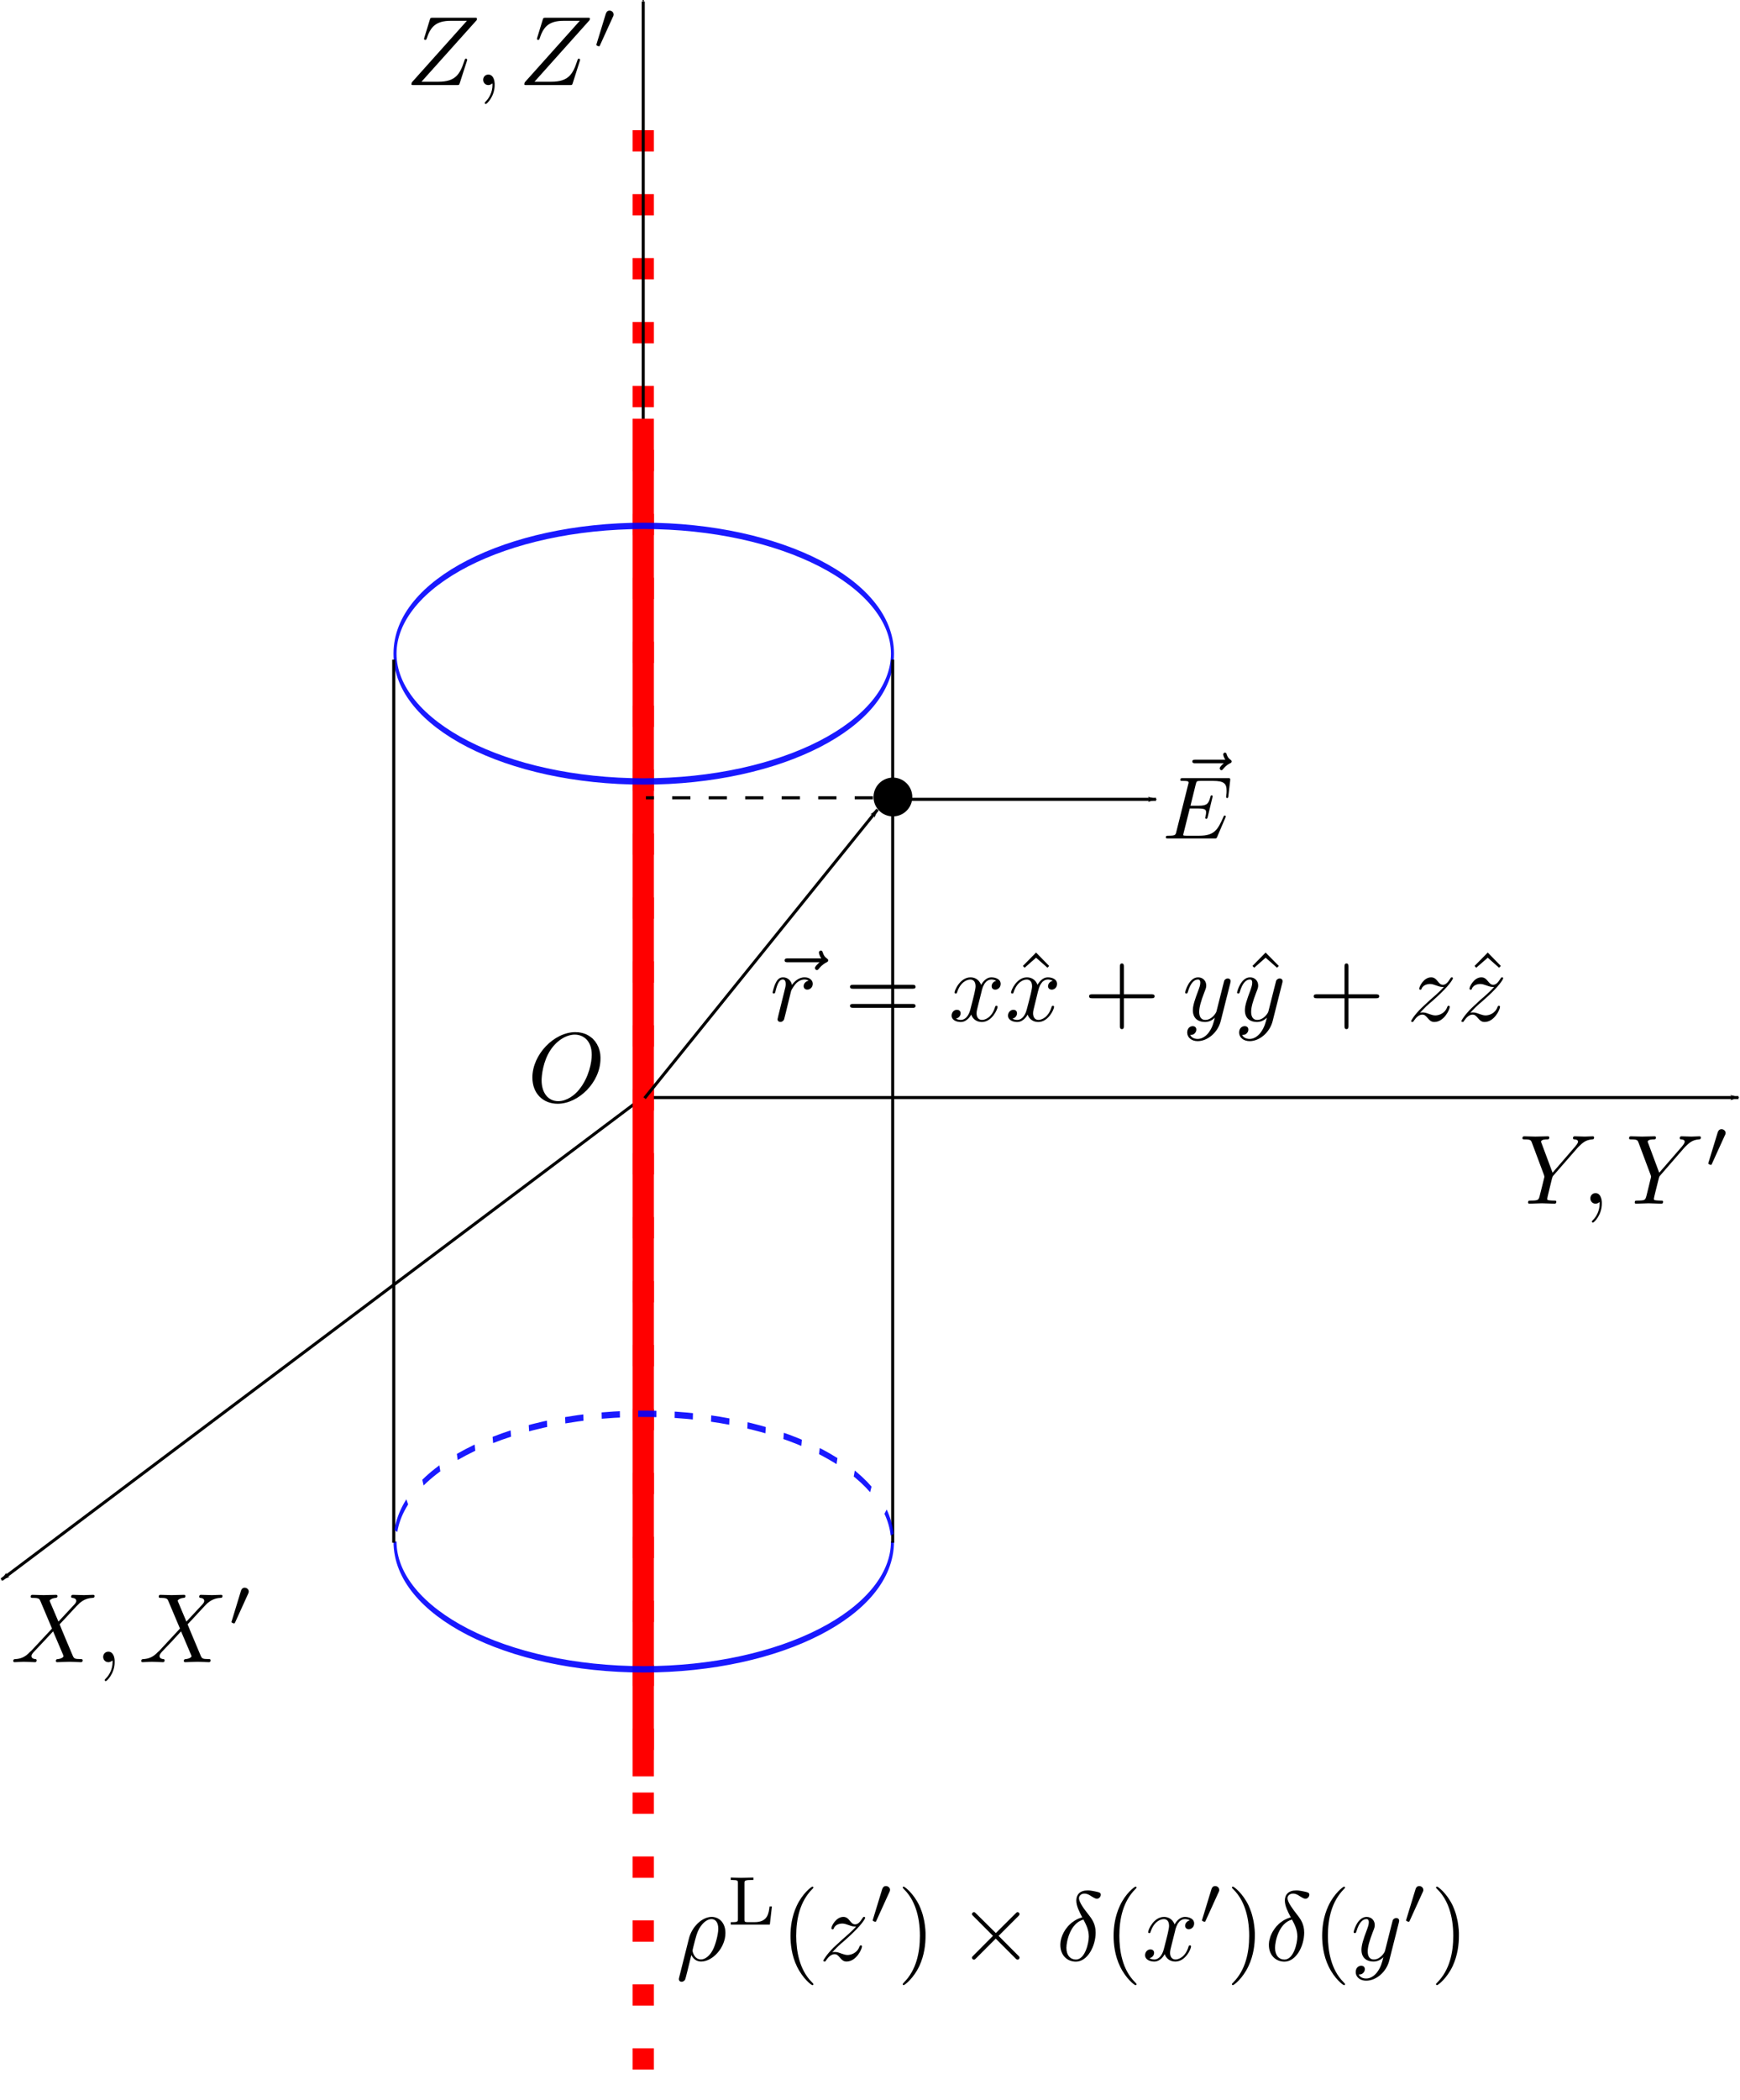 <?xml version="1.0"?>
<svg
    xmlns:rdf="http://www.w3.org/1999/02/22-rdf-syntax-ns#"
    xmlns="http://www.w3.org/2000/svg"
    xmlns:ns0="http://www.iki.fi/pav/software/textext/"
    xmlns:cc="http://creativecommons.org/ns#"
    xmlns:xlink="http://www.w3.org/1999/xlink"
    xmlns:dc="http://purl.org/dc/elements/1.1/"
    xmlns:svg="http://www.w3.org/2000/svg"
    xmlns:inkscape="http://www.inkscape.org/namespaces/inkscape"
    xmlns:sodipodi="http://sodipodi.sourceforge.net/DTD/sodipodi-0.dtd"
    xmlns:ns1="http://sozi.baierouge.fr"
    id="svg2"
    viewBox="0 0 571.93 689.74"
    version="1.1"
  >
  <defs
      id="defs4"
    >
    <marker
        id="Arrow1Lend"
        refY="0"
        refX="0"
        overflow="visible"
        orient="auto"
      >
      <path
          id="path4327"
          d="m0 0 5-5-17.5 5 17.5 5-5-5z"
          fill-rule="evenodd"
          transform="matrix(-.8 0 0 -.8 -10 0)"
          stroke="#000"
          stroke-width="1pt"
      />
    </marker
    >
    <marker
        id="Arrow1Lstart"
        refY="0"
        refX="0"
        overflow="visible"
        orient="auto"
      >
      <path
          id="path3769"
          d="m0 0 5-5-17.5 5 17.5 5-5-5z"
          fill-rule="evenodd"
          transform="matrix(.8 0 0 .8 10 0)"
          stroke="#000"
          stroke-width="1pt"
      />
    </marker
    >
  </defs
  >
  <path
      id="path4664"
      d="m211.43 42.758v643.48"
      stroke="#f00"
      stroke-dasharray="7, 14"
      stroke-width="7"
      fill="none"
  />
  <g
      id="g3502"
      xml:space="preserve"
      ns0:preamble="/home/kaumudi/Desktop/Dropbox/zinka additional files/textext/preamble.tex"
      transform="matrix(3.258 0 0 -3.258 -554.54 2503.1)"
      stroke="#000"
      stroke-miterlimit="10.433"
      ns0:text="$O$"
      fill="none"
    >
<path
        id="path3504"
        stroke-width="0"
        fill="#000"
        d="m230.79 661.57v0.14l-0.01 0.15-0.01 0.14-0.02 0.14-0.03 0.13-0.03 0.14-0.04 0.12-0.04 0.13-0.05 0.12-0.06 0.11-0.05 0.12-0.07 0.1-0.07 0.11-0.07 0.1-0.08 0.09-0.08 0.09-0.08 0.09-0.1 0.08-0.09 0.07-0.1 0.07-0.1 0.07-0.11 0.06-0.11 0.06-0.11 0.05-0.12 0.04-0.12 0.04-0.12 0.03-0.13 0.03-0.13 0.02-0.13 0.02h-0.14l-0.13 0.01-0.06-0.25c0.81 0 1.71-0.56 1.71-2.04 0-0.71-0.27-2.26-1.26-3.48-0.47-0.61-1.29-1.19-2.12-1.19-0.99 0-1.68 0.8-1.68 2.11 0 0.44 0.13 1.89 0.9 3.05 0.69 1.03 1.66 1.55 2.45 1.55l0.06 0.25c-2.15 0-4.34-2.26-4.34-4.57 0-1.65 1.11-2.65 2.55-2.65 2.11 0 4.32 2.17 4.32 4.55z"
    />
</g
  >
  <path
      id="path3614"
      d="m211.43 0.5v360"
      marker-start="url(#Arrow1Lstart)"
      stroke="#000"
      stroke-width="1px"
      fill="none"
  />
  <path
      id="path3616"
      marker-start="url(#Arrow1Lstart)"
      stroke="#000"
      fill="none"
      d="m571.43 360.5h-360"
  />
  <path
      id="path3618"
      marker-start="url(#Arrow1Lstart)"
      stroke="#000"
      fill="none"
      d="m0.5 518.85 210.96-158.49"
  />
  <path
      id="path3698"
      stroke="#f00"
      stroke-width="7"
      fill="none"
      d="m211.43 137.54v445.92"
  />
  <path
      id="path3024"
      fill-rule="evenodd"
      transform="matrix(.5 0 0 .5 468.61 213.8)"
      d="m-337.49 95.957a12.735 12.735 0 1 1 -25.471 0 12.735 12.735 0 1 1 25.471 0z"
  />
  <g
      id="g3107"
      xml:space="preserve"
      ns0:preamble="/home/kaumudi/Desktop/Dropbox/zinka additional files/textext/preamble.tex"
      transform="matrix(3.258 0 0 -3.258 -724.46 2687.2)"
      stroke="#000"
      stroke-miterlimit="10.433"
      stroke-width="0"
      ns0:text="$X,X\'$"
    >
<path
        id="path3109"
        d="m228.26 661.32-0.84 1.97c-0.03 0.08-0.05 0.12-0.05 0.13 0 0.06 0.17 0.25 0.59 0.29 0.1 0.01 0.2 0.02 0.2 0.19 0 0.12-0.12 0.12-0.15 0.12-0.41 0-0.84-0.03-1.25-0.03-0.25 0-0.87 0.03-1.12 0.03-0.06 0-0.18 0-0.18-0.2 0-0.11 0.1-0.11 0.23-0.11 0.6 0 0.66-0.1 0.75-0.32l1.17-2.77-2.1-2.25-0.13-0.11c-0.48-0.53-0.95-0.69-1.46-0.72-0.13-0.01-0.22-0.01-0.22-0.2 0-0.01 0-0.11 0.13-0.11 0.3 0 0.63 0.04 0.93 0.04 0.37 0 0.76-0.04 1.12-0.04 0.06 0 0.18 0 0.18 0.2 0 0.1-0.1 0.11-0.12 0.11-0.09 0.01-0.4 0.03-0.4 0.31 0 0.16 0.15 0.32 0.27 0.45l1.01 1.07 0.9 0.97 1.01-2.37c0.03-0.11 0.04-0.12 0.04-0.14 0-0.08-0.18-0.25-0.57-0.29-0.11-0.01-0.2-0.02-0.2-0.19 0-0.12 0.11-0.12 0.15-0.12 0.28 0 0.97 0.04 1.25 0.04 0.25 0 0.86-0.04 1.11-0.04 0.07 0 0.19 0 0.19 0.19 0 0.12-0.1 0.12-0.18 0.12-0.67 0.01-0.69 0.04-0.86 0.44-0.39 0.92-1.05 2.47-1.28 3.07 0.67 0.69 1.72 1.88 2.04 2.16 0.29 0.23 0.66 0.47 1.26 0.5 0.13 0.01 0.22 0.01 0.22 0.2 0 0.01 0 0.11-0.13 0.11-0.3 0-0.63-0.03-0.94-0.03-0.36 0-0.74 0.03-1.1 0.03-0.06 0-0.19 0-0.19-0.2 0-0.07 0.05-0.1 0.12-0.11 0.09-0.01 0.4-0.03 0.4-0.31 0-0.13-0.11-0.26-0.19-0.35z"
    />
<path
        id="path3111"
        d="m233.93 657.24v0.18l-0.01 0.06v0.05l-0.01 0.05-0.01 0.06-0.01 0.04-0.01 0.05-0.01 0.05-0.02 0.04-0.01 0.04-0.02 0.04-0.02 0.04-0.02 0.04-0.02 0.03-0.02 0.04-0.02 0.03-0.03 0.02-0.02 0.03-0.03 0.03-0.02 0.02-0.03 0.02-0.03 0.02-0.03 0.01-0.03 0.02-0.03 0.01-0.03 0.01-0.04 0.01h-0.03l-0.04 0.01h-0.03c-0.33 0-0.53-0.25-0.53-0.53 0-0.27 0.2-0.53 0.53-0.53 0.12 0 0.25 0.05 0.35 0.13 0.03 0.02 0.04 0.03 0.05 0.03s0.02-0.01 0.02-0.15c0-0.73-0.35-1.33-0.68-1.65-0.11-0.11-0.11-0.13-0.11-0.16 0-0.07 0.05-0.11 0.1-0.11 0.11 0 0.9 0.76 0.9 1.92z"
    />
<path
        id="path3113"
        d="m241.17 661.32-0.83 1.97c-0.03 0.08-0.05 0.12-0.05 0.13 0 0.06 0.17 0.25 0.58 0.29 0.1 0.01 0.2 0.02 0.2 0.19 0 0.12-0.12 0.12-0.15 0.12-0.41 0-0.83-0.03-1.25-0.03-0.25 0-0.87 0.03-1.12 0.03-0.06 0-0.17 0-0.17-0.2 0-0.11 0.1-0.11 0.22-0.11 0.6 0 0.66-0.1 0.75-0.32l1.17-2.77-2.09-2.25-0.13-0.11c-0.49-0.53-0.96-0.69-1.47-0.72-0.12-0.01-0.21-0.01-0.21-0.2 0-0.01 0-0.11 0.12-0.11 0.3 0 0.63 0.04 0.94 0.04 0.37 0 0.76-0.04 1.11-0.04 0.06 0 0.18 0 0.18 0.2 0 0.1-0.1 0.11-0.12 0.11-0.09 0.01-0.39 0.03-0.39 0.31 0 0.16 0.14 0.32 0.26 0.45l1.02 1.07 0.89 0.97 1.01-2.37c0.04-0.11 0.05-0.12 0.05-0.14 0-0.08-0.19-0.25-0.58-0.29-0.11-0.01-0.2-0.02-0.2-0.19 0-0.12 0.11-0.12 0.15-0.12 0.28 0 0.98 0.04 1.26 0.04 0.25 0 0.85-0.04 1.1-0.04 0.07 0 0.19 0 0.19 0.19 0 0.12-0.1 0.12-0.18 0.12-0.67 0.01-0.69 0.04-0.86 0.44-0.38 0.92-1.05 2.47-1.28 3.07 0.68 0.69 1.72 1.88 2.04 2.16 0.29 0.23 0.67 0.47 1.26 0.5 0.13 0.01 0.22 0.01 0.22 0.2 0 0.01 0 0.11-0.13 0.11-0.3 0-0.62-0.03-0.93-0.03-0.37 0-0.75 0.03-1.11 0.03-0.05 0-0.18 0-0.18-0.2 0-0.07 0.05-0.1 0.11-0.11 0.09-0.01 0.4-0.03 0.4-0.31 0-0.13-0.11-0.26-0.19-0.35z"
    />
<path
        id="path3115"
        d="m247.4 664.13v0.01l0.01 0.01v0.01l0.01 0.01v0.02l0.01 0.01v0.02l0.01 0.01v0.02l0.01 0.01v0.04h0.01v0.06c0 0.21-0.2 0.38-0.41 0.38-0.26 0-0.35-0.22-0.38-0.33l-0.92-3.01c-0.01-0.01-0.04-0.1-0.04-0.11 0-0.08 0.22-0.15 0.27-0.15s0.06 0.01 0.11 0.11z"
    />
</g
  >
  <g
      id="g3251"
      xml:space="preserve"
      ns0:preamble="/home/kaumudi/Desktop/Dropbox/zinka additional files/textext/preamble.tex"
      transform="matrix(3.258 0 0 -3.258 -228.66 2536.6)"
      stroke="#000"
      stroke-miterlimit="10.433"
      stroke-width="0"
      ns0:text="$Y,Y\'$"
    >
<path
        id="path3253"
        d="m229.37 662.89 0.14 0.14c0.3 0.29 0.63 0.63 1.3 0.68 0.11 0.01 0.2 0.01 0.2 0.19 0 0.08-0.05 0.12-0.13 0.12-0.26 0-0.54-0.03-0.81-0.03-0.33 0-0.68 0.03-1 0.03-0.06 0-0.19 0-0.19-0.19 0-0.11 0.1-0.12 0.15-0.12 0.07 0 0.36-0.02 0.36-0.23 0-0.16-0.23-0.42-0.27-0.47l-2.3-2.66-1.1 2.95c-0.06 0.14-0.06 0.16-0.06 0.17 0 0.24 0.49 0.24 0.59 0.24 0.14 0 0.24 0 0.24 0.2 0 0.11-0.12 0.11-0.15 0.11-0.28 0-0.98-0.03-1.26-0.03-0.24 0-0.86 0.03-1.11 0.03-0.06 0-0.19 0-0.19-0.2 0-0.11 0.1-0.11 0.23-0.11 0.6 0 0.64-0.09 0.73-0.34l1.22-3.26c0.01-0.03 0.04-0.14 0.04-0.17s-0.4-1.63-0.45-1.81c-0.13-0.55-0.14-0.58-0.93-0.59-0.19 0-0.27 0-0.27-0.2 0-0.11 0.12-0.11 0.14-0.11 0.27 0 0.97 0.04 1.25 0.04s1-0.04 1.27-0.04c0.07 0 0.19 0 0.19 0.2 0 0.11-0.09 0.11-0.28 0.11-0.02 0-0.21 0-0.37 0.02-0.21 0.02-0.27 0.04-0.27 0.16 0 0.07 0.09 0.42 0.14 0.63l0.34 1.4c0.06 0.19 0.06 0.22 0.14 0.31z"
    />
<path
        id="path3255"
        d="m231.79 657.24v0.18l-0.01 0.06v0.05l-0.01 0.05-0.01 0.06-0.01 0.04-0.01 0.05-0.02 0.05-0.01 0.04-0.02 0.04-0.01 0.04-0.02 0.04-0.02 0.04-0.02 0.03-0.02 0.04-0.02 0.03-0.03 0.02-0.02 0.03-0.03 0.03-0.02 0.02-0.03 0.02-0.03 0.02-0.03 0.01-0.03 0.02-0.03 0.01-0.03 0.01-0.04 0.01h-0.03l-0.04 0.01h-0.03c-0.33 0-0.53-0.25-0.53-0.53 0-0.27 0.2-0.53 0.53-0.53 0.12 0 0.25 0.05 0.35 0.13 0.03 0.02 0.03 0.03 0.04 0.03 0.02 0 0.02-0.01 0.02-0.15 0-0.73-0.34-1.33-0.67-1.65-0.11-0.11-0.11-0.13-0.11-0.16 0-0.07 0.05-0.11 0.1-0.11 0.11 0 0.9 0.76 0.9 1.92z"
    />
<path
        id="path3257"
        d="m240.13 662.89 0.14 0.14c0.3 0.29 0.63 0.63 1.31 0.68 0.11 0.01 0.2 0.01 0.2 0.19 0 0.08-0.05 0.12-0.13 0.12-0.26 0-0.55-0.03-0.82-0.03-0.33 0-0.68 0.03-0.99 0.03-0.06 0-0.19 0-0.19-0.19 0-0.11 0.1-0.12 0.15-0.12 0.07 0 0.35-0.02 0.35-0.23 0-0.16-0.22-0.42-0.26-0.47l-2.31-2.66-1.1 2.95c-0.06 0.14-0.06 0.16-0.06 0.17 0 0.24 0.49 0.24 0.59 0.24 0.14 0 0.24 0 0.24 0.2 0 0.11-0.12 0.11-0.15 0.11-0.28 0-0.97-0.03-1.25-0.03-0.25 0-0.87 0.03-1.12 0.03-0.06 0-0.19 0-0.19-0.2 0-0.11 0.1-0.11 0.23-0.11 0.6 0 0.64-0.09 0.73-0.34l1.22-3.26c0.01-0.03 0.04-0.14 0.04-0.17s-0.4-1.63-0.44-1.81c-0.14-0.55-0.14-0.58-0.94-0.59-0.19 0-0.27 0-0.27-0.2 0-0.11 0.12-0.11 0.14-0.11 0.28 0 0.98 0.04 1.25 0.04 0.28 0 1-0.04 1.28-0.04 0.07 0 0.19 0 0.19 0.2 0 0.11-0.09 0.11-0.28 0.11-0.02 0-0.21 0-0.38 0.02-0.21 0.02-0.27 0.04-0.27 0.16 0 0.07 0.09 0.42 0.14 0.63l0.35 1.4c0.05 0.19 0.06 0.22 0.14 0.31z"
    />
<path
        id="path3259"
        d="m244.21 664.13 0.01 0.01v0.01l0.01 0.01v0.01l0.01 0.01v0.02l0.01 0.01v0.02h0.01v0.03l0.01 0.01v0.04l0.01 0.01v0.04c0 0.21-0.2 0.38-0.41 0.38-0.27 0-0.35-0.22-0.39-0.33l-0.92-3.01c0-0.01-0.03-0.1-0.03-0.11 0-0.08 0.21-0.15 0.27-0.15 0.05 0 0.06 0.01 0.1 0.11z"
    />
</g
  >
  <g
      id="g3401"
      xml:space="preserve"
      ns0:preamble="/home/kaumudi/Desktop/Dropbox/zinka additional files/textext/preamble.tex"
      transform="matrix(3.258 0 0 -3.258 -594.6 2169.2)"
      stroke="#000"
      stroke-miterlimit="10.433"
      stroke-width="0"
      ns0:text="$Z,Z\'$"
    >
<path
        id="path3403"
        d="m230.6 663.78v0.03l0.01 0.01v0.03l0.01 0.01v0.07c0 0.09-0.04 0.09-0.24 0.09h-4.2c-0.24 0-0.25-0.01-0.31-0.2l-0.55-1.79c-0.02-0.05-0.03-0.12-0.03-0.14 0-0.01 0-0.11 0.12-0.11 0.09 0 0.11 0.07 0.13 0.1 0.38 1.18 0.9 1.83 2.45 1.83h1.62l-5.56-6.21c0-0.01-0.04-0.15-0.04-0.18 0-0.09 0.07-0.09 0.25-0.09h4.33c0.23 0 0.24 0.01 0.3 0.2l0.71 2.2c0.01 0.04 0.04 0.11 0.04 0.15 0 0.05-0.04 0.11-0.13 0.11s-0.1-0.04-0.17-0.25c-0.44-1.35-0.91-2.07-2.6-2.07h-1.71z"
    />
<path
        id="path3405"
        d="m232.41 657.24v0.18l-0.01 0.06-0.01 0.05v0.05l-0.01 0.06-0.01 0.04-0.01 0.05-0.02 0.05-0.01 0.04-0.02 0.04-0.01 0.04-0.02 0.04-0.02 0.04-0.02 0.03-0.02 0.04-0.02 0.03-0.03 0.02-0.02 0.03-0.03 0.03-0.03 0.02-0.02 0.02-0.03 0.02-0.03 0.01-0.03 0.02-0.03 0.01-0.04 0.01-0.03 0.01h-0.03l-0.04 0.01h-0.04c-0.32 0-0.52-0.25-0.52-0.53 0-0.27 0.2-0.53 0.52-0.53 0.12 0 0.25 0.05 0.35 0.13 0.03 0.02 0.04 0.03 0.05 0.03s0.02-0.01 0.02-0.15c0-0.73-0.35-1.33-0.67-1.65-0.11-0.11-0.11-0.13-0.11-0.16 0-0.07 0.05-0.11 0.1-0.11 0.11 0 0.9 0.76 0.9 1.92z"
    />
<path
        id="path3407"
        d="m241.99 663.78v0.02l0.01 0.01v0.03l0.01 0.01v0.04l0.01 0.01v0.03c0 0.09-0.05 0.09-0.25 0.09h-4.2c-0.24 0-0.25-0.01-0.31-0.2l-0.55-1.79c-0.02-0.05-0.03-0.12-0.03-0.14 0-0.01 0-0.11 0.12-0.11 0.09 0 0.11 0.07 0.13 0.1 0.38 1.18 0.9 1.83 2.45 1.83h1.62l-5.56-6.21c0-0.01-0.04-0.15-0.04-0.18 0-0.09 0.07-0.09 0.25-0.09h4.33c0.24 0 0.25 0.01 0.31 0.2l0.7 2.2c0.01 0.04 0.04 0.11 0.04 0.15 0 0.05-0.04 0.11-0.13 0.11s-0.1-0.04-0.17-0.25c-0.44-1.35-0.91-2.07-2.6-2.07h-1.7z"
    />
<path
        id="path3409"
        d="m244.35 664.13 0.01 0.01v0.01l0.01 0.01v0.01l0.01 0.01v0.02l0.01 0.01v0.02l0.01 0.01v0.03l0.01 0.01v0.08c0 0.21-0.19 0.38-0.41 0.38-0.26 0-0.34-0.22-0.38-0.33l-0.92-3.01c0-0.01-0.03-0.1-0.03-0.11 0-0.08 0.21-0.15 0.27-0.15 0.05 0 0.05 0.01 0.1 0.11z"
    />
</g
  >
  <g
      id="content"
      xml:space="preserve"
      ns0:preamble="/home/kaumudi/Desktop/Dropbox/zinka additional files/textext/preamble.tex"
      transform="matrix(3.258 0 0 -3.258 -505.78 2785.2)"
      stroke="#000"
      stroke-miterlimit="10.433"
      stroke-width="0"
      ns0:text="$\\rho ^\\mathrm{L} (z\') \\times \\delta {(x\')} \\delta {(y\')}$"
    >
<path
        id="path3545"
        d="m223.76 655.52v-0.02l-0.01-0.01v-0.04h-0.01v-0.04l-0.01-0.01v-0.04c0-0.15 0.11-0.27 0.28-0.27 0.21 0 0.33 0.18 0.35 0.21 0.05 0.09 0.37 1.42 0.63 2.49 0.2-0.4 0.52-0.66 0.99-0.66l-0.01 0.21c-0.7 0-0.86 0.8-0.86 0.89 0 0.04 0.05 0.24 0.08 0.37 0.28 1.11 0.38 1.47 0.6 1.86 0.43 0.73 0.92 0.95 1.23 0.95 0.37 0 0.69-0.29 0.69-0.98 0-0.54-0.29-1.65-0.56-2.14-0.33-0.63-0.8-0.95-1.18-0.95l0.01-0.21c1.16 0 2.45 1.4 2.45 2.88 0 1.05-0.66 1.62-1.39 1.62-0.96 0-2.01-1-2.3-2.21z"
    />
<path
        id="path3547"
        d="m233.12 662.68h-0.24c-0.08-0.68-0.18-1.58-1.5-1.58h-0.69c-0.33 0-0.34 0.06-0.34 0.27v3.66c0 0.23 0 0.32 0.66 0.32h0.24v0.25c-0.15-0.01-1.04-0.03-1.22-0.03-0.26 0-1.05 0.03-1.06 0.03v-0.25h0.17c0.54 0 0.55-0.07 0.55-0.31v-3.63c0-0.23-0.01-0.31-0.55-0.31h-0.17v-0.25h3.94z"
    />
<path
        id="path3549"
        d="m237.3 654.85v0.03h-0.01v0.02h-0.01v0.01h-0.01v0.01l-0.01 0.01v0.01h-0.01v0.01h-0.01v0.01h-0.01v0.01h-0.01v0.01h-0.01v0.01h-0.01v0.01l-0.01 0.01-0.01 0.01-0.01 0.01-0.01 0.01-0.01 0.01-0.01 0.01-0.01 0.01c-1.24 1.25-1.56 3.13-1.56 4.65 0 1.73 0.38 3.45 1.6 4.7 0.13 0.12 0.13 0.14 0.13 0.17 0 0.07-0.04 0.09-0.1 0.09-0.1 0-0.99-0.67-1.58-1.93-0.51-1.09-0.63-2.2-0.63-3.03 0-0.78 0.11-1.98 0.66-3.1 0.6-1.22 1.45-1.87 1.55-1.87 0.06 0 0.1 0.03 0.1 0.1z"
    />
<path
        id="path3551"
        d="m239.2 658.06 0.05 0.05 0.05 0.05 0.05 0.05 0.04 0.05 0.05 0.05 0.04 0.04 0.04 0.04 0.05 0.05 0.04 0.04 0.03 0.04 0.04 0.03 0.04 0.04 0.04 0.04 0.03 0.03 0.07 0.07 0.07 0.06 0.07 0.06 0.06 0.06 0.07 0.06 0.13 0.11 0.06 0.05 0.07 0.06c0 0.01 0.62 0.54 0.97 0.9 0.95 0.92 1.17 1.4 1.17 1.44 0 0.1-0.09 0.1-0.11 0.1-0.07 0-0.1-0.02-0.15-0.11-0.3-0.48-0.51-0.64-0.75-0.64s-0.36 0.15-0.51 0.32c-0.18 0.23-0.35 0.43-0.68 0.43-0.75 0-1.21-0.93-1.21-1.14 0-0.05 0.03-0.11 0.12-0.11s0.11 0.05 0.13 0.11c0.19 0.46 0.77 0.47 0.85 0.47 0.21 0 0.4-0.07 0.63-0.15 0.39-0.15 0.5-0.15 0.76-0.15-0.36-0.43-1.19-1.14-1.38-1.3l-0.9-0.83c-0.67-0.67-1.02-1.24-1.02-1.31 0-0.09 0.1-0.09 0.12-0.09 0.08 0 0.1 0.02 0.16 0.13 0.23 0.34 0.53 0.61 0.84 0.61 0.23 0 0.33-0.09 0.58-0.38 0.17-0.21 0.35-0.36 0.64-0.36 0.98 0 1.56 1.26 1.56 1.53 0 0.05-0.04 0.1-0.12 0.1-0.09 0-0.11-0.06-0.14-0.13-0.23-0.65-0.86-0.84-1.19-0.84-0.2 0-0.38 0.06-0.59 0.13-0.34 0.13-0.49 0.17-0.7 0.17-0.02 0-0.18 0-0.27-0.03z"
    />
<path
        id="path3553"
        d="m244.97 664.13 0.01 0.01v0.01l0.01 0.01v0.01l0.01 0.01v0.02l0.01 0.01v0.02l0.01 0.01v0.03l0.01 0.01v0.07l0.01 0.01c0 0.21-0.2 0.38-0.42 0.38-0.26 0-0.34-0.22-0.38-0.33l-0.92-3.01c0-0.01-0.03-0.1-0.03-0.11 0-0.08 0.21-0.15 0.27-0.15 0.05 0 0.06 0.01 0.1 0.11z"
    />
<path
        id="path3555"
        d="m248.62 659.72v0.31l-0.01 0.17-0.01 0.17-0.02 0.18-0.02 0.19-0.03 0.2-0.03 0.2-0.04 0.2-0.05 0.21-0.05 0.21-0.06 0.21-0.07 0.21-0.08 0.21-0.04 0.11-0.05 0.11-0.04 0.1-0.05 0.11c-0.6 1.22-1.46 1.86-1.56 1.86-0.06 0-0.09-0.03-0.09-0.09 0-0.03 0-0.05 0.18-0.23 0.98-0.99 1.55-2.57 1.55-4.64 0-1.7-0.37-3.45-1.61-4.7-0.12-0.12-0.12-0.14-0.12-0.17 0-0.06 0.03-0.1 0.09-0.1 0.1 0 1 0.68 1.59 1.94 0.5 1.09 0.62 2.19 0.62 3.03z"
    />
<path
        id="path3557"
        d="m255.71 660-1.99 1.97c-0.12 0.12-0.14 0.14-0.22 0.14-0.1 0-0.2-0.09-0.2-0.2 0-0.07 0.02-0.09 0.13-0.19l1.99-2-1.99-2c-0.11-0.11-0.13-0.13-0.13-0.2 0-0.11 0.1-0.2 0.2-0.2 0.08 0 0.1 0.02 0.22 0.14l1.98 1.98 2.06-2.06c0.02-0.01 0.09-0.06 0.14-0.06 0.12 0 0.2 0.09 0.2 0.2 0 0.02 0 0.06-0.03 0.11-0.01 0.02-1.59 1.58-2.08 2.09l1.82 1.82c0.05 0.06 0.2 0.18 0.24 0.24 0.01 0.02 0.05 0.06 0.05 0.13 0 0.11-0.08 0.2-0.2 0.2-0.07 0-0.11-0.04-0.22-0.15z"
    />
<path
        id="path3559"
        d="m264.43 661.58-0.12-0.03-0.11-0.04-0.12-0.04-0.11-0.05-0.1-0.05-0.11-0.06-0.1-0.06-0.1-0.07-0.1-0.07-0.1-0.07-0.09-0.08-0.09-0.08-0.09-0.09-0.08-0.08-0.08-0.1-0.07-0.09-0.08-0.1-0.07-0.1-0.06-0.1-0.06-0.1-0.06-0.11-0.05-0.11-0.05-0.1-0.04-0.11-0.04-0.11-0.04-0.12-0.02-0.11-0.03-0.11-0.02-0.12-0.01-0.11-0.01-0.11v-0.12c0-0.95 0.63-1.66 1.57-1.66v0.21c-0.55 0-0.96 0.42-0.96 1.18 0 0.62 0.37 2.49 1.72 2.85 0.24-0.46 0.54-1 0.54-1.71 0-0.66-0.38-2.32-1.3-2.32v-0.21c1.16 0 1.99 1.55 1.99 2.93 0 0.9-0.4 1.4-0.74 1.84-0.36 0.45-0.94 1.2-0.94 1.63 0 0.22 0.2 0.46 0.54 0.46 0.3 0 0.5-0.13 0.71-0.27 0.2-0.12 0.4-0.25 0.55-0.25 0.25 0 0.4 0.24 0.4 0.4 0 0.22-0.16 0.25-0.52 0.33-0.52 0.11-0.66 0.11-0.82 0.11-0.77 0-1.13-0.43-1.13-1.02 0-0.54 0.29-1.1 0.6-1.7z"
    />
<path
        id="path3561"
        d="m269.9 654.85v0.02h-0.01v0.02l-0.01 0.01v0.01h-0.01v0.01l-0.01 0.01-0.01 0.01v0.01h-0.01l-0.01 0.01v0.01h-0.01v0.01h-0.01v0.01h-0.01v0.01l-0.01 0.01h-0.01v0.01l-0.01 0.01h-0.01v0.01l-0.01 0.01h-0.01v0.01l-0.01 0.01c-1.25 1.25-1.56 3.13-1.56 4.65 0 1.73 0.37 3.45 1.6 4.7 0.13 0.12 0.13 0.14 0.13 0.17 0 0.07-0.04 0.09-0.1 0.09-0.1 0-1-0.67-1.58-1.93-0.51-1.09-0.63-2.2-0.63-3.03 0-0.78 0.11-1.98 0.66-3.1 0.59-1.22 1.45-1.87 1.55-1.87 0.06 0 0.1 0.03 0.1 0.1z"
    />
<path
        id="path3563"
        d="m273.8 660.23 0.01 0.03v0.03l0.01 0.03 0.01 0.04 0.01 0.04 0.01 0.04 0.02 0.04 0.01 0.05 0.02 0.04 0.02 0.05 0.01 0.05 0.03 0.05 0.02 0.05 0.02 0.05 0.03 0.05 0.02 0.05 0.03 0.05 0.04 0.04 0.03 0.05 0.03 0.04 0.04 0.05 0.04 0.04 0.04 0.04 0.05 0.03 0.04 0.03 0.05 0.03 0.03 0.01 0.02 0.02 0.03 0.01 0.03 0.01 0.02 0.01h0.03l0.03 0.01 0.03 0.01h0.06l0.03 0.01h0.04c0.05 0 0.29 0 0.49-0.13-0.27-0.05-0.47-0.3-0.47-0.54 0-0.16 0.11-0.35 0.37-0.35 0.22 0 0.54 0.18 0.54 0.58 0 0.52-0.59 0.66-0.92 0.66-0.58 0-0.93-0.53-1.05-0.76-0.25 0.66-0.79 0.76-1.07 0.76-1.04 0-1.6-1.29-1.6-1.53 0-0.1 0.09-0.1 0.11-0.1 0.08 0 0.11 0.02 0.13 0.11 0.34 1.05 1 1.3 1.34 1.3 0.19 0 0.53-0.09 0.53-0.67 0-0.31-0.17-0.97-0.53-2.36-0.16-0.62-0.51-1.04-0.95-1.04-0.06 0-0.29 0-0.5 0.13 0.25 0.05 0.47 0.26 0.47 0.54 0 0.27-0.22 0.35-0.37 0.35-0.29 0-0.54-0.26-0.54-0.58 0-0.46 0.49-0.65 0.93-0.65 0.66 0 1.02 0.69 1.05 0.75 0.12-0.37 0.47-0.75 1.07-0.75 1.03 0 1.59 1.28 1.59 1.53 0 0.1-0.09 0.1-0.12 0.1-0.09 0-0.11-0.04-0.13-0.11-0.32-1.07-1-1.31-1.32-1.31-0.39 0-0.55 0.32-0.55 0.66 0 0.22 0.06 0.44 0.17 0.87z"
    />
<path
        id="path3565"
        d="m278.19 664.13 0.01 0.01v0.01l0.01 0.01v0.02l0.01 0.01v0.02l0.01 0.01v0.01l0.01 0.01v0.03l0.01 0.01v0.08c0 0.21-0.19 0.38-0.41 0.38-0.26 0-0.35-0.22-0.38-0.33l-0.92-3.01c-0.01-0.01-0.03-0.1-0.03-0.11 0-0.08 0.21-0.15 0.27-0.15 0.05 0 0.05 0.01 0.1 0.11z"
    />
<path
        id="path3567"
        d="m281.84 659.72v0.31l-0.01 0.17-0.01 0.17-0.02 0.18-0.02 0.19-0.03 0.2-0.03 0.2-0.04 0.2-0.05 0.21-0.05 0.21-0.06 0.21-0.07 0.21-0.08 0.21-0.04 0.11-0.05 0.11-0.04 0.1-0.05 0.11c-0.6 1.22-1.46 1.86-1.56 1.86-0.06 0-0.1-0.03-0.1-0.09 0-0.03 0-0.05 0.19-0.23 0.98-0.99 1.55-2.57 1.55-4.64 0-1.7-0.37-3.45-1.61-4.7-0.13-0.12-0.13-0.14-0.13-0.17 0-0.06 0.04-0.1 0.1-0.1 0.1 0 1 0.68 1.58 1.94 0.51 1.09 0.63 2.19 0.63 3.03z"
    />
<path
        id="path3569"
        d="m285.47 661.58-0.12-0.03-0.11-0.04-0.11-0.04-0.11-0.05-0.11-0.05-0.11-0.06-0.1-0.06-0.1-0.07-0.1-0.07-0.1-0.07-0.09-0.08-0.09-0.08-0.08-0.09-0.09-0.08-0.08-0.1-0.07-0.09-0.08-0.1-0.06-0.1-0.07-0.1-0.06-0.1-0.06-0.11-0.05-0.11-0.05-0.1-0.04-0.11-0.04-0.11-0.03-0.12-0.03-0.11-0.03-0.11-0.02-0.12-0.01-0.11-0.01-0.11v-0.12c0-0.95 0.64-1.66 1.57-1.66v0.21c-0.55 0-0.95 0.42-0.95 1.18 0 0.62 0.36 2.49 1.71 2.85 0.25-0.46 0.54-1 0.54-1.71 0-0.66-0.37-2.32-1.3-2.32v-0.21c1.16 0 1.99 1.55 1.99 2.93 0 0.9-0.4 1.4-0.74 1.84-0.35 0.45-0.94 1.2-0.94 1.63 0 0.22 0.2 0.46 0.55 0.46 0.29 0 0.49-0.13 0.7-0.27 0.2-0.12 0.4-0.25 0.55-0.25 0.25 0 0.4 0.24 0.4 0.4 0 0.22-0.16 0.25-0.52 0.33-0.52 0.11-0.66 0.11-0.81 0.11-0.78 0-1.14-0.43-1.14-1.02 0-0.54 0.29-1.1 0.6-1.7z"
    />
<path
        id="path3571"
        d="m290.94 654.85v0.03h-0.01v0.01l-0.01 0.01v0.01h-0.01v0.01l-0.01 0.01-0.01 0.01v0.01h-0.01v0.01h-0.01v0.01h-0.01v0.01h-0.01v0.01h-0.01v0.01l-0.01 0.01-0.01 0.01-0.01 0.01-0.01 0.01-0.01 0.01-0.01 0.01-0.01 0.01c-1.24 1.25-1.56 3.13-1.56 4.65 0 1.73 0.38 3.45 1.6 4.7 0.13 0.12 0.13 0.14 0.13 0.17 0 0.07-0.04 0.09-0.1 0.09-0.1 0-0.99-0.67-1.58-1.93-0.51-1.09-0.63-2.2-0.63-3.03 0-0.78 0.11-1.98 0.66-3.1 0.59-1.22 1.45-1.87 1.55-1.87 0.06 0 0.1 0.03 0.1 0.1z"
    />
<path
        id="path3573"
        d="m296.36 661.02v0.02l0.01 0.02v0.03l0.01 0.01v0.03l0.01 0.01v0.05l0.01 0.01v0.05c0 0.18-0.14 0.27-0.29 0.27-0.1 0-0.26-0.06-0.35-0.21-0.02-0.05-0.1-0.36-0.14-0.54-0.07-0.26-0.14-0.53-0.2-0.79l-0.45-1.79c-0.04-0.15-0.46-0.85-1.12-0.85-0.51 0-0.62 0.44-0.62 0.81 0 0.46 0.17 1.07 0.51 1.95 0.16 0.4 0.2 0.51 0.2 0.71 0 0.45-0.32 0.82-0.82 0.82-0.94 0-1.31-1.45-1.31-1.53 0-0.1 0.1-0.1 0.12-0.1 0.1 0 0.11 0.02 0.16 0.17 0.27 0.94 0.67 1.24 1 1.24 0.08 0 0.25 0 0.25-0.32 0-0.25-0.1-0.51-0.17-0.7-0.4-1.05-0.57-1.61-0.57-2.08 0-0.89 0.62-1.18 1.21-1.18 0.39 0 0.73 0.16 1 0.44-0.13-0.51-0.24-1-0.64-1.53-0.26-0.33-0.64-0.62-1.1-0.62-0.14 0-0.58 0.03-0.75 0.41 0.16 0 0.29 0 0.42 0.12 0.1 0.09 0.2 0.22 0.2 0.41 0 0.31-0.27 0.35-0.36 0.35-0.23 0-0.56-0.16-0.56-0.65s0.44-0.86 1.05-0.86c1.03 0 2.05 0.9 2.33 2.02z"
    />
<path
        id="path3575"
        d="m298.78 664.13 0.01 0.01v0.01l0.01 0.01v0.02l0.01 0.01v0.02l0.01 0.01v0.01l0.01 0.01v0.03l0.01 0.01v0.08c0 0.21-0.19 0.38-0.41 0.38-0.26 0-0.35-0.22-0.38-0.33l-0.92-3.01c-0.01-0.01-0.03-0.1-0.03-0.11 0-0.08 0.21-0.15 0.27-0.15 0.05 0 0.05 0.01 0.1 0.11z"
    />
<path
        id="path3577"
        d="m302.43 659.72v0.31l-0.01 0.17-0.01 0.17-0.02 0.18-0.02 0.19-0.03 0.2-0.03 0.2-0.04 0.2-0.05 0.21-0.05 0.21-0.06 0.21-0.07 0.21-0.08 0.21-0.04 0.11-0.05 0.11-0.04 0.1-0.05 0.11c-0.6 1.22-1.46 1.86-1.55 1.86-0.06 0-0.11-0.03-0.11-0.09 0-0.03 0-0.05 0.19-0.23 0.98-0.99 1.55-2.57 1.55-4.64 0-1.7-0.37-3.45-1.61-4.7-0.13-0.12-0.13-0.14-0.13-0.17 0-0.06 0.05-0.1 0.11-0.1 0.09 0 0.99 0.68 1.58 1.94 0.5 1.09 0.62 2.19 0.62 3.03z"
    />
</g
  >
  <g
      id="g3130"
      xml:space="preserve"
      ns0:preamble="/home/kaumudi/Desktop/Dropbox/zinka additional files/textext/preamble.tex"
      transform="matrix(3.258 0 0 -3.258 -474.93 2476.6)"
      stroke="#000"
      stroke-miterlimit="10.433"
      stroke-width="0"
      ns0:text="$\\vec{r}=x \\hat{x} + y \\hat{y} + z \\hat{z}$"
    >
<path
        id="path3132"
        d="m228.46 663.15-0.02-0.02-0.01-0.01-0.02-0.01-0.01-0.02-0.02-0.01-0.02-0.02-0.02-0.02-0.02-0.01-0.01-0.02-0.02-0.02-0.04-0.04-0.04-0.04-0.04-0.04-0.02-0.02-0.02-0.02-0.01-0.02-0.02-0.02-0.02-0.02-0.01-0.02-0.01-0.02-0.02-0.02-0.01-0.02-0.01-0.02-0.01-0.02-0.01-0.02v-0.02l-0.01-0.02v-0.03c0-0.1 0.1-0.2 0.2-0.2 0.09 0 0.14 0.07 0.19 0.13 0.12 0.15 0.35 0.43 0.78 0.65 0.07 0.03 0.17 0.08 0.17 0.2 0 0.1-0.07 0.15-0.14 0.2-0.22 0.15-0.32 0.33-0.4 0.57-0.03 0.09-0.06 0.22-0.2 0.22s-0.2-0.13-0.2-0.21c0-0.05 0.08-0.37 0.24-0.58h-3.36c-0.17 0-0.34 0-0.34-0.2 0-0.19 0.17-0.19 0.34-0.19z"
    />
<path
        id="path3134"
        d="m224.31 657.82v-0.01l-0.01-0.02v-0.03l-0.01-0.03-0.01-0.03-0.01-0.03v-0.04l-0.01-0.03-0.01-0.03v-0.03l-0.01-0.01v-0.03l-0.01-0.01v-0.04l-0.01-0.01v-0.05c0-0.17 0.14-0.26 0.29-0.26 0.12 0 0.3 0.08 0.37 0.27 0.02 0.04 0.35 1.39 0.39 1.57 0.08 0.33 0.26 1.03 0.32 1.3 0.04 0.12 0.32 0.59 0.56 0.81 0.08 0.07 0.37 0.33 0.8 0.33 0.25 0 0.4-0.12 0.41-0.12-0.3-0.05-0.51-0.29-0.51-0.55 0-0.16 0.11-0.35 0.37-0.35 0.27 0 0.55 0.23 0.55 0.59 0 0.35-0.32 0.65-0.82 0.65-0.65 0-1.09-0.49-1.28-0.77-0.08 0.45-0.44 0.77-0.9 0.77s-0.65-0.39-0.74-0.57c-0.18-0.34-0.31-0.93-0.31-0.96 0-0.1 0.1-0.1 0.12-0.1 0.1 0 0.11 0.01 0.17 0.22 0.17 0.71 0.37 1.19 0.73 1.19 0.16 0 0.3-0.08 0.3-0.46 0-0.21-0.03-0.32-0.16-0.83z"
    />
<path
        id="path3136"
        d="m237.81 660.48h0.08l0.02 0.01h0.07l0.01 0.01h0.03l0.01 0.01h0.01l0.01 0.01h0.02l0.01 0.01 0.01 0.01 0.01 0.01v0.01l0.01 0.01h0.01v0.01l0.01 0.01v0.02l0.01 0.01v0.06c0 0.2-0.18 0.2-0.32 0.2h-5.96c-0.14 0-0.33 0-0.33-0.2s0.19-0.2 0.34-0.2z"
    />
<path
        id="path3138"
        d="m237.82 658.56h0.15l0.01 0.01h0.03l0.01 0.01h0.01l0.01 0.01h0.02l0.01 0.01h0.01l0.01 0.01 0.01 0.01v0.01h0.01v0.01l0.01 0.01v0.01h0.01v0.02l0.01 0.01v0.07c0 0.19-0.18 0.19-0.33 0.19h-5.94c-0.15 0-0.34 0-0.34-0.19 0-0.2 0.19-0.2 0.33-0.2z"
    />
<path
        id="path3140"
        d="m244.81 660.23 0.01 0.03v0.03l0.01 0.03 0.01 0.04 0.01 0.04 0.01 0.04 0.02 0.04 0.01 0.05 0.02 0.04 0.01 0.05 0.02 0.05 0.02 0.05 0.03 0.05 0.02 0.05 0.03 0.05 0.02 0.05 0.03 0.05 0.03 0.04 0.04 0.05 0.03 0.04 0.04 0.05 0.04 0.04 0.04 0.04 0.05 0.03 0.04 0.03 0.05 0.03 0.03 0.01 0.02 0.02 0.03 0.01 0.03 0.01 0.02 0.01h0.03l0.03 0.01 0.03 0.01h0.06l0.03 0.01h0.03c0.06 0 0.29 0 0.5-0.13-0.28-0.05-0.47-0.3-0.47-0.54 0-0.16 0.1-0.35 0.37-0.35 0.22 0 0.54 0.18 0.54 0.58 0 0.52-0.59 0.66-0.93 0.66-0.57 0-0.92-0.53-1.04-0.76-0.25 0.66-0.79 0.76-1.07 0.76-1.04 0-1.61-1.29-1.61-1.53 0-0.1 0.1-0.1 0.12-0.1 0.08 0 0.11 0.02 0.13 0.11 0.34 1.05 1 1.3 1.34 1.3 0.18 0 0.53-0.09 0.53-0.67 0-0.31-0.17-0.97-0.53-2.36-0.16-0.62-0.51-1.04-0.95-1.04-0.06 0-0.29 0-0.5 0.13 0.25 0.05 0.47 0.26 0.47 0.54 0 0.27-0.22 0.35-0.37 0.35-0.3 0-0.54-0.26-0.54-0.58 0-0.46 0.49-0.65 0.93-0.65 0.66 0 1.02 0.69 1.05 0.75 0.12-0.37 0.47-0.75 1.07-0.75 1.02 0 1.59 1.28 1.59 1.53 0 0.1-0.09 0.1-0.12 0.1-0.09 0-0.11-0.04-0.13-0.11-0.32-1.07-1-1.31-1.32-1.31-0.39 0-0.55 0.32-0.55 0.66 0 0.22 0.06 0.44 0.17 0.87z"
    />
<polygon
        id="polygon3142"
        points="250.3 663.61 251.45 662.6 251.62 662.78 250.3 664.13 248.97 662.78 249.15 662.6"
    />
<path
        id="path3144"
        d="m250.5 660.23 0.01 0.03 0.01 0.03 0.01 0.03 0.01 0.04 0.01 0.04 0.01 0.04 0.01 0.04 0.02 0.05 0.01 0.04 0.02 0.05 0.02 0.05 0.02 0.05 0.02 0.05 0.02 0.05 0.03 0.05 0.03 0.05 0.03 0.05 0.03 0.04 0.03 0.05 0.04 0.04 0.03 0.05 0.04 0.04 0.05 0.04 0.04 0.03 0.05 0.03 0.04 0.03 0.03 0.01 0.03 0.02 0.02 0.01 0.03 0.01 0.03 0.01h0.03l0.02 0.01 0.03 0.01h0.07l0.03 0.01h0.03c0.05 0 0.29 0 0.5-0.13-0.28-0.05-0.48-0.3-0.48-0.54 0-0.16 0.11-0.35 0.38-0.35 0.22 0 0.53 0.18 0.53 0.58 0 0.52-0.58 0.66-0.92 0.66-0.58 0-0.93-0.53-1.05-0.76-0.24 0.66-0.78 0.76-1.07 0.76-1.03 0-1.6-1.29-1.6-1.53 0-0.1 0.1-0.1 0.12-0.1 0.08 0 0.11 0.02 0.13 0.11 0.34 1.05 0.99 1.3 1.33 1.3 0.19 0 0.54-0.09 0.54-0.67 0-0.31-0.17-0.97-0.54-2.36-0.16-0.62-0.51-1.04-0.95-1.04-0.06 0-0.28 0-0.49 0.13 0.25 0.05 0.46 0.26 0.46 0.54 0 0.27-0.21 0.35-0.36 0.35-0.3 0-0.55-0.26-0.55-0.58 0-0.46 0.5-0.65 0.93-0.65 0.66 0 1.02 0.69 1.05 0.75 0.12-0.37 0.48-0.75 1.07-0.75 1.03 0 1.6 1.28 1.6 1.53 0 0.1-0.09 0.1-0.12 0.1-0.09 0-0.11-0.04-0.13-0.11-0.33-1.07-1.01-1.31-1.33-1.31-0.38 0-0.54 0.32-0.54 0.66 0 0.22 0.06 0.44 0.17 0.87z"
    />
<path
        id="path3146"
        d="m259.16 659.52h2.77c0.14 0 0.33 0 0.33 0.2s-0.19 0.2-0.33 0.2h-2.77v2.78c0 0.14 0 0.33-0.2 0.33s-0.2-0.19-0.2-0.33v-2.78h-2.79c-0.13 0-0.32 0-0.32-0.2s0.19-0.2 0.32-0.2h2.79v-2.78c0-0.14 0-0.33 0.2-0.33s0.2 0.19 0.2 0.33z"
    />
<path
        id="path3148"
        d="m269.89 661.02v0.02l0.01 0.02v0.03l0.01 0.01v0.03l0.01 0.01v0.05l0.01 0.01v0.05c0 0.18-0.14 0.27-0.29 0.27-0.1 0-0.26-0.06-0.35-0.21-0.02-0.05-0.1-0.36-0.14-0.54-0.07-0.26-0.14-0.53-0.2-0.79l-0.45-1.79c-0.04-0.15-0.46-0.85-1.12-0.85-0.51 0-0.62 0.44-0.62 0.81 0 0.46 0.17 1.07 0.51 1.95 0.16 0.4 0.2 0.51 0.2 0.71 0 0.45-0.32 0.82-0.82 0.82-0.94 0-1.31-1.45-1.31-1.53 0-0.1 0.1-0.1 0.12-0.1 0.1 0 0.11 0.02 0.16 0.17 0.27 0.94 0.67 1.24 1 1.24 0.08 0 0.25 0 0.25-0.32 0-0.25-0.1-0.51-0.17-0.7-0.4-1.05-0.58-1.61-0.58-2.08 0-0.89 0.63-1.18 1.22-1.18 0.39 0 0.73 0.16 1 0.44-0.13-0.51-0.24-1-0.64-1.53-0.26-0.33-0.64-0.62-1.1-0.62-0.14 0-0.58 0.03-0.75 0.41 0.16 0 0.29 0 0.42 0.12 0.1 0.09 0.2 0.22 0.2 0.41 0 0.31-0.27 0.35-0.36 0.35-0.23 0-0.56-0.16-0.56-0.65s0.44-0.86 1.05-0.86c1.03 0 2.05 0.9 2.33 2.02z"
    />
<polygon
        id="polygon3150"
        points="273.46 663.61 274.61 662.6 274.79 662.78 273.46 664.13 272.13 662.78 272.31 662.6"
    />
<path
        id="path3152"
        d="m275.13 661.02v0.02h0.01v0.04l0.01 0.01v0.03l0.01 0.01v0.04l0.01 0.01v0.07c0 0.18-0.14 0.27-0.29 0.27-0.1 0-0.26-0.06-0.35-0.21-0.02-0.05-0.1-0.36-0.14-0.54-0.07-0.26-0.14-0.53-0.2-0.79l-0.45-1.79c-0.03-0.15-0.46-0.85-1.12-0.85-0.51 0-0.62 0.44-0.62 0.81 0 0.46 0.17 1.07 0.51 1.95 0.16 0.4 0.2 0.51 0.2 0.71 0 0.45-0.32 0.82-0.82 0.82-0.94 0-1.31-1.45-1.31-1.53 0-0.1 0.1-0.1 0.12-0.1 0.1 0 0.11 0.02 0.16 0.17 0.27 0.94 0.67 1.24 1 1.24 0.09 0 0.25 0 0.25-0.32 0-0.25-0.1-0.51-0.16-0.7-0.4-1.05-0.58-1.61-0.58-2.08 0-0.89 0.62-1.18 1.21-1.18 0.39 0 0.73 0.16 1.01 0.44-0.13-0.51-0.25-1-0.65-1.53-0.26-0.33-0.64-0.62-1.09-0.62-0.14 0-0.59 0.03-0.76 0.41 0.16 0 0.29 0 0.43 0.12 0.1 0.09 0.2 0.22 0.2 0.41 0 0.31-0.27 0.35-0.37 0.35-0.23 0-0.56-0.16-0.56-0.65s0.44-0.86 1.06-0.86c1.02 0 2.04 0.9 2.32 2.02z"
    />
<path
        id="path3154"
        d="m281.82 659.52h2.77c0.14 0 0.33 0 0.33 0.2s-0.19 0.2-0.33 0.2h-2.77v2.78c0 0.14 0 0.33-0.2 0.33s-0.2-0.19-0.2-0.33v-2.78h-2.79c-0.14 0-0.32 0-0.32-0.2s0.18-0.2 0.32-0.2h2.79v-2.78c0-0.14 0-0.33 0.2-0.33s0.2 0.19 0.2 0.33z"
    />
<path
        id="path3156"
        d="m289.04 658.06 0.04 0.05 0.05 0.05 0.05 0.05 0.05 0.05 0.04 0.05 0.04 0.04 0.05 0.04 0.04 0.05 0.04 0.04 0.04 0.04 0.03 0.03 0.04 0.04 0.04 0.04 0.03 0.03 0.07 0.07 0.07 0.06 0.07 0.06 0.06 0.06 0.07 0.06 0.13 0.11 0.06 0.05 0.07 0.06c0 0.01 0.62 0.54 0.97 0.9 0.95 0.92 1.17 1.4 1.17 1.44 0 0.1-0.09 0.1-0.11 0.1-0.07 0-0.1-0.02-0.15-0.11-0.3-0.48-0.51-0.64-0.75-0.64s-0.36 0.15-0.5 0.32c-0.19 0.23-0.36 0.43-0.69 0.43-0.75 0-1.2-0.93-1.2-1.14 0-0.05 0.02-0.11 0.12-0.11 0.09 0 0.1 0.05 0.12 0.11 0.19 0.46 0.77 0.47 0.85 0.47 0.21 0 0.4-0.07 0.63-0.15 0.4-0.15 0.5-0.15 0.76-0.15-0.36-0.43-1.19-1.14-1.38-1.3l-0.89-0.83c-0.68-0.67-1.03-1.24-1.03-1.31 0-0.09 0.1-0.09 0.12-0.09 0.08 0 0.1 0.02 0.16 0.13 0.23 0.34 0.53 0.61 0.84 0.61 0.23 0 0.33-0.09 0.58-0.38 0.17-0.21 0.35-0.36 0.64-0.36 0.98 0 1.56 1.26 1.56 1.53 0 0.05-0.04 0.1-0.12 0.1-0.09 0-0.11-0.06-0.14-0.13-0.23-0.65-0.86-0.84-1.19-0.84-0.2 0-0.38 0.06-0.59 0.13-0.34 0.13-0.49 0.17-0.7 0.17-0.02 0-0.18 0-0.26-0.03z"
    />
<polygon
        id="polygon3158"
        points="295.87 663.61 297.01 662.6 297.19 662.78 295.87 664.13 294.54 662.78 294.71 662.6"
    />
<path
        id="path3160"
        d="m294.11 658.06 0.05 0.05 0.04 0.05 0.05 0.05 0.05 0.05 0.04 0.05 0.04 0.04 0.05 0.04 0.04 0.05 0.04 0.04 0.04 0.04 0.03 0.03 0.04 0.04 0.04 0.04 0.03 0.03 0.08 0.07 0.06 0.06 0.07 0.06 0.06 0.06 0.07 0.06 0.13 0.11 0.06 0.05 0.07 0.06c0 0.01 0.62 0.54 0.98 0.9 0.94 0.92 1.16 1.4 1.16 1.44 0 0.1-0.09 0.1-0.11 0.1-0.07 0-0.1-0.02-0.15-0.11-0.3-0.48-0.51-0.64-0.75-0.64-0.23 0-0.35 0.15-0.5 0.32-0.19 0.23-0.36 0.43-0.69 0.43-0.75 0-1.2-0.93-1.2-1.14 0-0.05 0.03-0.11 0.12-0.11s0.11 0.05 0.12 0.11c0.19 0.46 0.77 0.47 0.85 0.47 0.21 0 0.4-0.07 0.63-0.15 0.4-0.15 0.51-0.15 0.76-0.15-0.35-0.43-1.19-1.14-1.38-1.3l-0.89-0.83c-0.68-0.67-1.03-1.24-1.03-1.31 0-0.09 0.1-0.09 0.12-0.09 0.08 0 0.1 0.02 0.16 0.13 0.23 0.34 0.53 0.61 0.84 0.61 0.23 0 0.33-0.09 0.58-0.38 0.17-0.21 0.35-0.36 0.64-0.36 0.98 0 1.56 1.26 1.56 1.53 0 0.05-0.04 0.1-0.12 0.1-0.09 0-0.11-0.06-0.14-0.13-0.23-0.65-0.86-0.84-1.19-0.84-0.2 0-0.38 0.06-0.59 0.13-0.34 0.13-0.49 0.17-0.69 0.17-0.02 0-0.18 0-0.27-0.03z"
    />
</g
  >
  <g
      id="g3882"
      transform="matrix(1 0 0 2.083 331.35 -199.05)"
      fill="none"
    >
    <path
        id="path3082"
        opacity=".9"
        stroke="#00f"
        d="m-37.999 198.63c0 11.129-36.603 20.151-81.756 20.151-45.152 0-81.756-9.022-81.756-20.151s36.603-20.151 81.756-20.151c45.152 0 81.756 9.022 81.756 20.151z"
    />
    <path
        id="path3084"
        opacity=".9"
        stroke="#00f"
        transform="translate(0,140)"
        d="m-37.999 198.63c0 11.129-36.603 20.151-81.756 20.151-45.152 0-81.756-9.022-81.756-20.151"
    />
    <path
        id="path3086"
        stroke="#000"
        stroke-width="1px"
        d="m-201.93 338.81v-139.23"
    />
    <path
        id="path3088"
        stroke="#000"
        stroke-width="1px"
        d="m-37.928 338.81v-139.23"
    />
    <path
        id="path3880"
        opacity=".9"
        d="m-201.23 196.96c3.757-11.091 43.28-19.33 88.276-18.404 40.684 0.837 72.626 8.944 74.833 18.992"
        transform="translate(0,140)"
        stroke="#00f"
        stroke-dasharray="6, 6"
    />
  </g
  >
  <path
      id="path3889"
      marker-end="url(#Arrow1Lend)"
      d="m211.87 360.7 76.566-94.767"
      stroke="#000"
      stroke-width="1px"
      fill="none"
  />
  <path
      id="path4627"
      marker-end="url(#Arrow1Lend)"
      d="m293.63 262.54h86.362"
      stroke="#000"
      stroke-width="1px"
      fill="none"
  />
  <path
      id="path4629"
      stroke="#000"
      fill="none"
      stroke-dasharray="6,6"
      d="m286.94 262.04h-74.627"
  />
  <g
      id="g4932"
      xml:space="preserve"
      ns0:preamble="/home/kaumudi/Desktop/Dropbox/zinka additional files/textext/preamble.tex"
      transform="matrix(2.932 0 0 -2.932 -273 2202.4)"
      stroke="#000"
      stroke-miterlimit="10.433"
      stroke-width="0"
      ns0:text="$\\vec{E}$"
    >
<path
        id="path4934"
        d="m230.31 665.66-0.01-0.01-0.02-0.01-0.01-0.02-0.02-0.01-0.01-0.02-0.02-0.01-0.02-0.02-0.02-0.02-0.02-0.01-0.02-0.02-0.04-0.04-0.04-0.04-0.03-0.04-0.02-0.02-0.02-0.02-0.02-0.02-0.01-0.02-0.02-0.02-0.01-0.02-0.02-0.02-0.01-0.02-0.01-0.02-0.01-0.02-0.01-0.02-0.01-0.02-0.01-0.02v-0.05c0-0.1 0.1-0.2 0.19-0.2s0.14 0.07 0.19 0.13c0.12 0.15 0.35 0.43 0.79 0.65 0.07 0.03 0.17 0.08 0.17 0.2 0 0.1-0.07 0.15-0.14 0.2-0.22 0.15-0.33 0.33-0.41 0.57-0.02 0.09-0.06 0.22-0.2 0.22s-0.2-0.13-0.2-0.21c0-0.05 0.08-0.37 0.24-0.58h-3.35c-0.17 0-0.35 0-0.35-0.2s0.18-0.2 0.35-0.2z"
    />
<path
        id="path4936"
        d="m230.48 659.55v0.02l0.01 0.01v0.01l0.01 0.01v0.02l0.01 0.01v0.01l0.01 0.01v0.03h0.01v0.01c0 0.01 0 0.11-0.12 0.11-0.09 0-0.11-0.06-0.13-0.12-0.65-1.47-1.02-2.14-2.72-2.14h-1.45c-0.14 0-0.16 0-0.22 0.01-0.1 0.01-0.13 0.02-0.13 0.1 0 0.03 0 0.05 0.05 0.23l0.68 2.71h0.98c0.85 0 0.85-0.21 0.85-0.45 0-0.07 0-0.19-0.07-0.49-0.02-0.05-0.03-0.08-0.03-0.11 0-0.05 0.04-0.11 0.13-0.11 0.08 0 0.11 0.05 0.15 0.2l0.56 2.32c0 0.06-0.05 0.11-0.12 0.11-0.09 0-0.11-0.06-0.14-0.18-0.2-0.75-0.38-0.98-1.3-0.98h-0.93l0.59 2.39c0.09 0.35 0.1 0.39 0.54 0.39h1.4c1.22 0 1.52-0.29 1.52-1.1 0-0.24 0-0.26-0.04-0.53 0-0.06-0.01-0.13-0.01-0.18s0.03-0.11 0.11-0.11c0.11 0 0.12 0.06 0.14 0.24l0.2 1.72c0.03 0.27-0.02 0.27-0.26 0.27h-5.03c-0.2 0-0.3 0-0.3-0.2 0-0.11 0.09-0.11 0.28-0.11 0.37 0 0.65 0 0.65-0.18 0-0.04 0-0.06-0.05-0.23l-1.32-5.26c-0.09-0.39-0.11-0.47-0.9-0.47-0.17 0-0.28 0-0.28-0.19 0-0.12 0.09-0.12 0.28-0.12h5.16c0.23 0 0.24 0.01 0.31 0.17z"
    />
</g
  >
</svg
>
